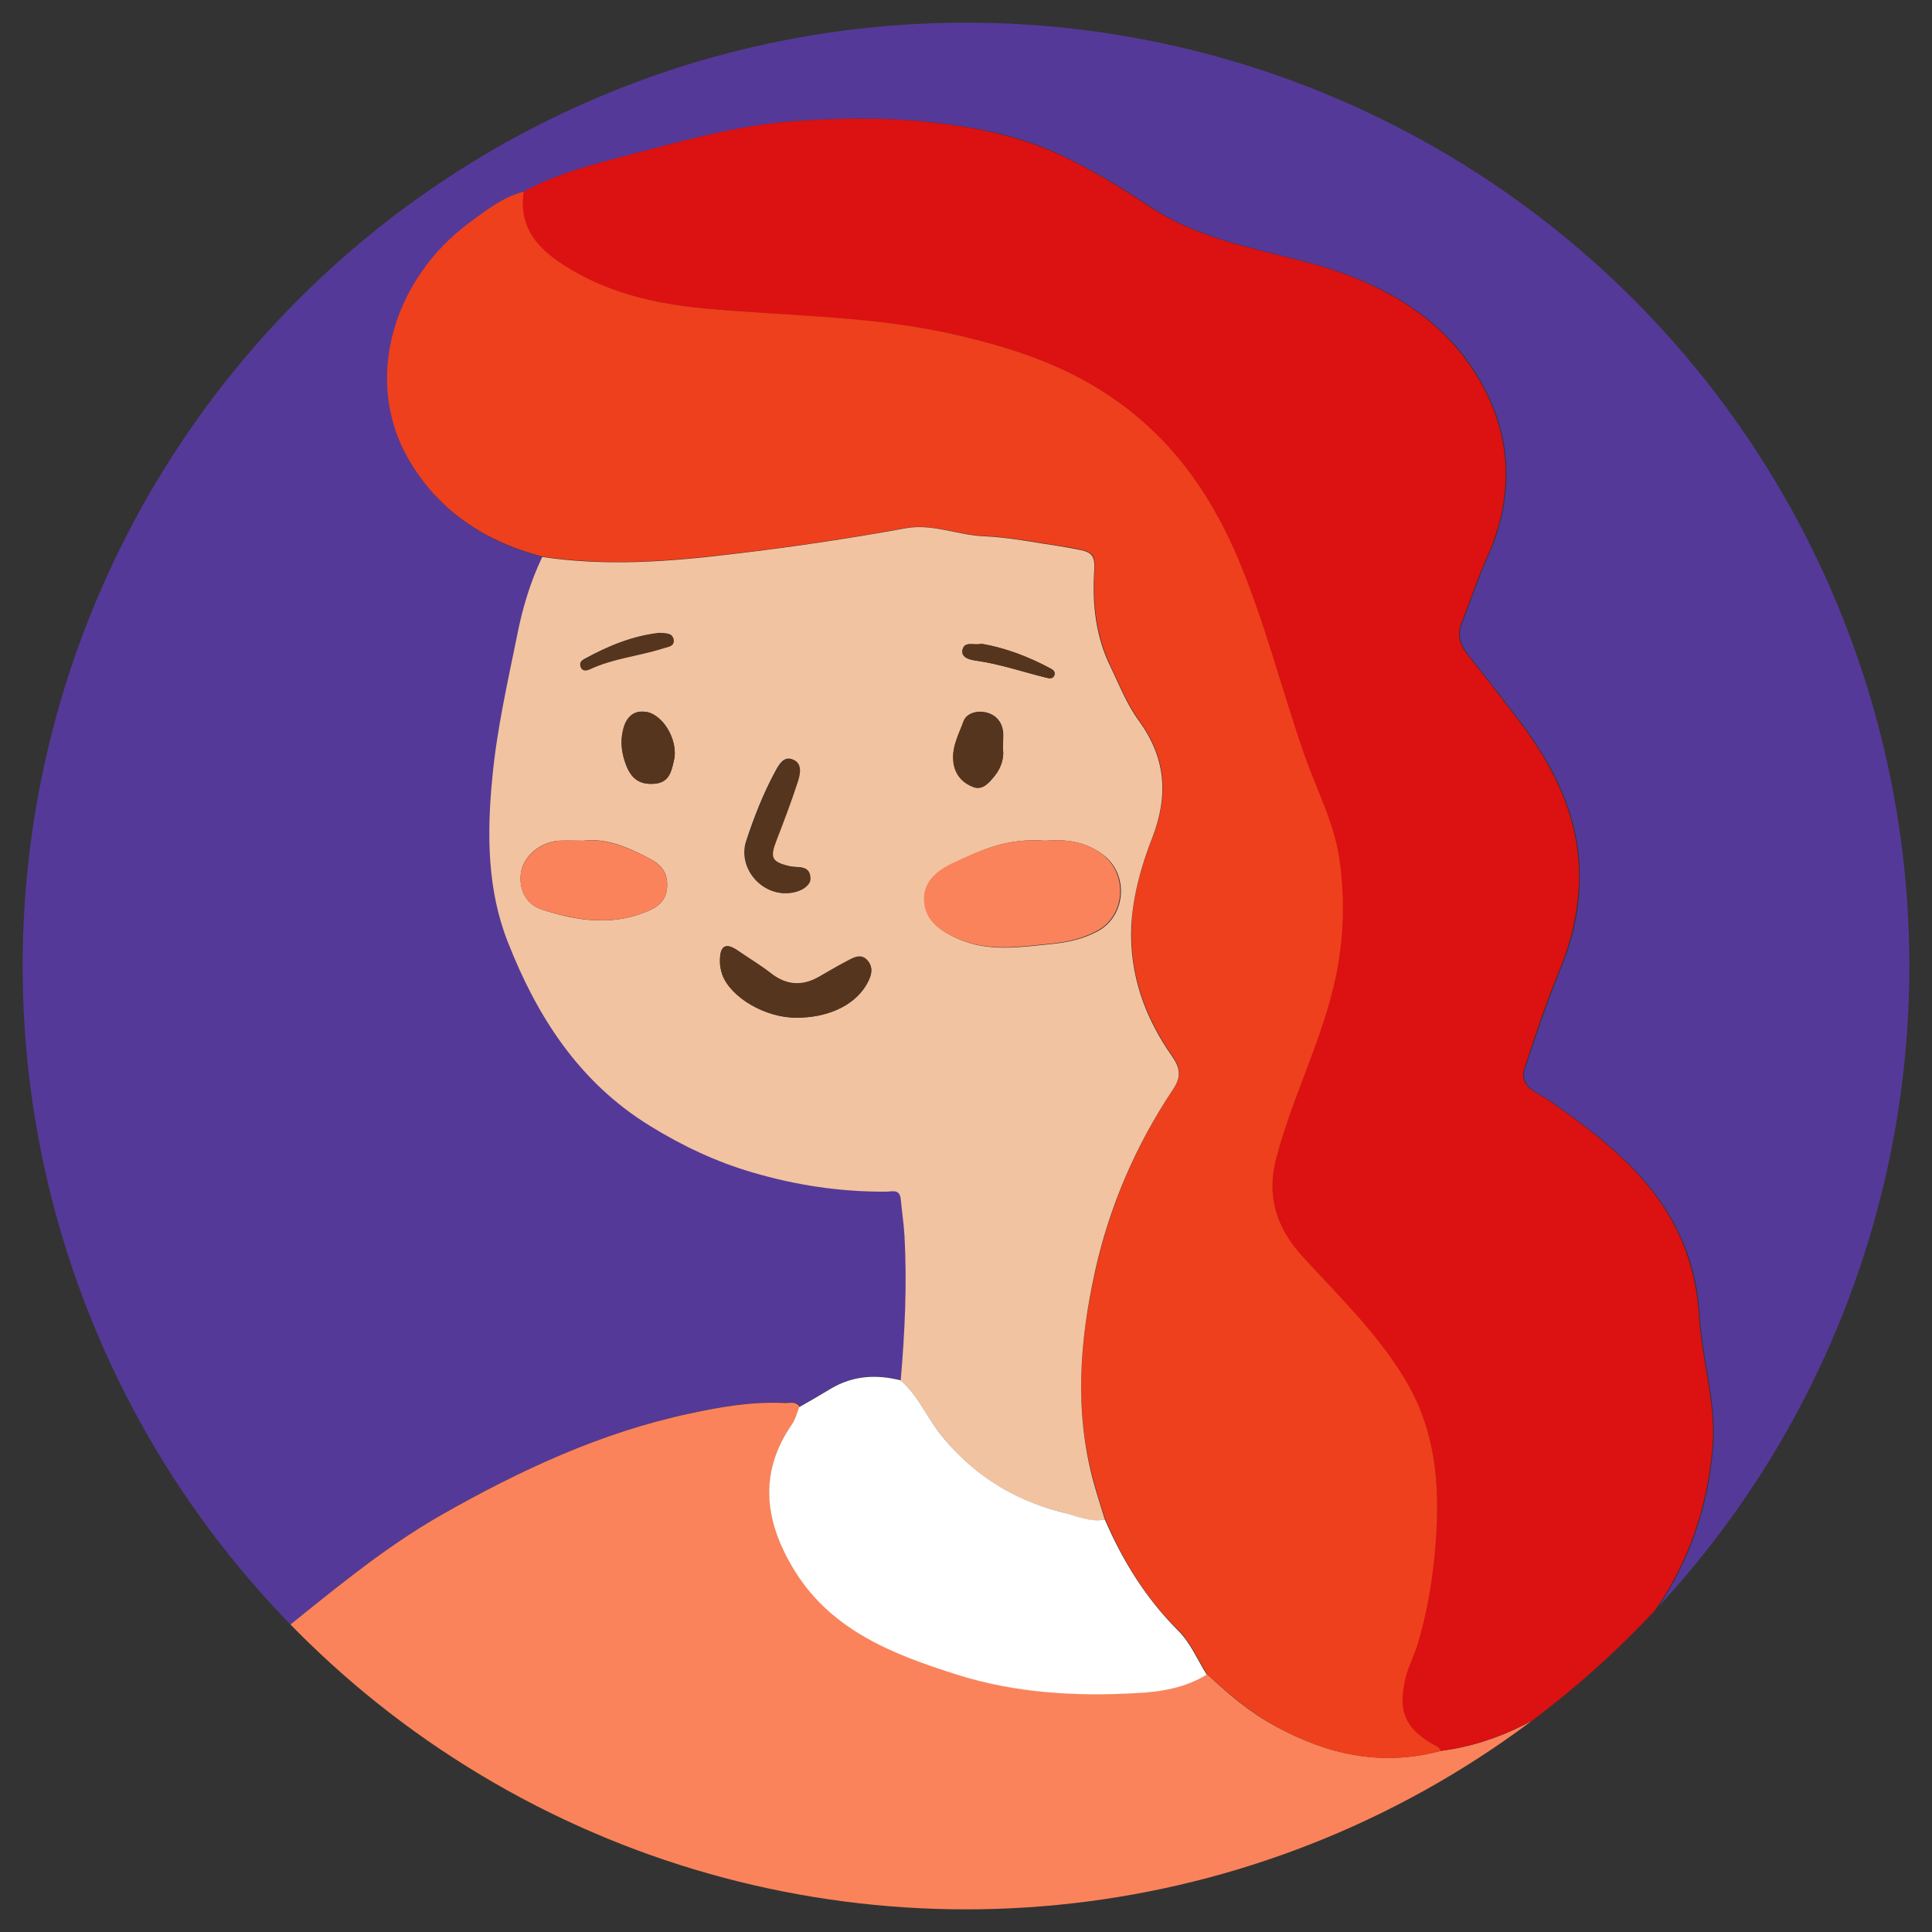 <?xml version="1.0" encoding="utf-8"?>
<!-- Generator: Adobe Illustrator 27.4.1, SVG Export Plug-In . SVG Version: 6.00 Build 0)  -->
<svg version="1.1" id="Calque_2" xmlns="http://www.w3.org/2000/svg" xmlns:xlink="http://www.w3.org/1999/xlink" x="0px" y="0px"
	 viewBox="0 0 512 512" style="enable-background:new 0 0 512 512;" xml:space="preserve">
<rect x="0" y="0" width="512" height="512" fill="#333333" stroke="none"/>
<style type="text/css">
	.st0{clip-path:url(#SVGID_00000016779174285356446600000017239257989532009888_);fill:#553998;}
	.st1{clip-path:url(#SVGID_00000016779174285356446600000017239257989532009888_);fill:#FA835B;}
	.st2{clip-path:url(#SVGID_00000016779174285356446600000017239257989532009888_);fill:#DC1111;}
	.st3{clip-path:url(#SVGID_00000016779174285356446600000017239257989532009888_);fill:#EE401D;}
	.st4{clip-path:url(#SVGID_00000016779174285356446600000017239257989532009888_);fill:#F2C3A0;}
	.st5{clip-path:url(#SVGID_00000016779174285356446600000017239257989532009888_);fill:#FFFFFF;}
	.st6{clip-path:url(#SVGID_00000016779174285356446600000017239257989532009888_);fill:#56351E;}
</style>
<g>
	<defs>
		<circle id="SVGID_1_" cx="256" cy="256" r="250"/>
	</defs>
	<clipPath id="SVGID_00000060027784013458545540000002358056365081812376_">
		<use xlink:href="#SVGID_1_"  style="overflow:visible;"/>
	</clipPath>
	<path style="clip-path:url(#SVGID_00000060027784013458545540000002358056365081812376_);fill:#553998;" d="M72.5,434.1
		c-8.7-7.8-15.7-17.1-22.9-26.2c-3.9-4.9-8.2-10-10.9-15.2c-3.1-5.9-7.2-11.4-10-17.6C23.6,363.8,18,352.7,13.9,341
		c-5.1-14.6-8.6-29.6-11.3-44.8c-3.4-19.3-2.6-38.6-2.8-57.9c-0.1-10.4,2.5-20.5,4.2-30.7c4.4-25.1,13.2-48.8,25.1-71.3
		c5.3-10.1,10.9-20.1,17.5-29.4c3.5-5,7.2-10.3,11.6-14.7c8.3-8.4,15.9-17.4,24.6-25.4c11.8-10.9,24.7-20.1,38.1-28.6
		c22.4-14.3,46.7-24.4,72.5-30.6c16.3-3.9,32.8-5.9,49.6-7.1c14.8-1.1,29.4,0,44,1.5c23,2.4,45.1,8.6,66.5,17.2
		c13.7,5.5,27,12.3,39.4,20.1c10.6,6.7,20.7,14.7,30.3,23.1c25.6,22.4,45.9,48.6,61.4,78.7c10.4,20.3,17.4,41.8,22,64.1
		c2.7,13.1,4,26.5,4.6,40c0.4,8.5-0.1,16.8-0.3,25.1c0,2.3-0.3,4.6,1,6.7c0.3,0.4,0.7,0.8,0.5,1.7c-4.6,14.4-4.8,29.8-9,44.1
		c-3.2,11-7.1,22-11.7,32.6c-5.9,13.6-12.6,26.8-20.7,39.1c-12.5,18.8-26.9,36.1-43.7,51.3c-0.6,0.5-1.5,0.6-2.2,0.9
		c-0.3-1.1-1-1.8-2.1-2.2c2.4-2.5,4.9-4.9,7.3-7.4c14.3-15,21.9-32.9,23.7-53.5c1-11.7-2.8-22.9-3.5-34.4
		c-0.4-6.8-1.7-13.6-4.5-20.1c-7.2-16.9-21-27.4-35.4-37.5c-2.8-2-8.1-3.3-6.4-8.6c2.9-8.9,6-17.8,9.5-26.5c2.9-7,4.6-14.2,4.9-21.7
		c0.8-16.9-6.2-31.1-16.1-44.1c-4.5-5.9-9.1-11.7-13.7-17.6c-2-2.6-2.5-5.2-1.2-8.4c2.3-5.6,4.1-11.4,6.6-16.9
		c6.6-14.6,6.8-29.7-0.1-43.6c-9.4-19.1-26.8-29.1-46.9-34.5c-14.5-3.9-29.4-6.3-42.3-14.9c-7.9-5.3-16.1-10.2-24.8-14.2
		c-10.3-4.7-21.2-6.8-32.4-8.1c-12.3-1.4-24.6-1.3-36.8-0.4c-13.3,0.9-26.3,4.3-39.2,7.7c-11.2,3-22.5,5.3-32.8,11
		c-5.6,1.4-10,5-14.4,8.3c-20.3,15-28.1,41.7-16.3,62.4c7.9,13.9,20.3,22.1,35.7,26.1c-3.2,6.7-5.3,13.8-6.8,20.9
		c-2.6,12.3-5.3,24.6-6.5,37.2c-1.5,15-1.3,30,4.1,43.9c7.8,19.6,18.8,37.1,37.7,48.7c8.6,5.3,17.6,9.5,27.1,12.3
		c11.5,3.4,23.4,5.3,35.5,5.1c1.4,0,3.5-0.9,3.8,1.9c0.3,3.3,0.8,6.6,1,9.8c0.7,12.8,0.1,25.6-1,38.3c-6.4-1.5-12.5-1.3-18.4,2.1
		c-2.8,1.6-5.6,3.2-8.4,4.9c-1.1-1.6-2.7-0.9-4.1-1c-8.5-0.4-16.7,1.1-25,2.8c-23.5,5.1-45.1,15.1-65.7,26.8
		C101.1,410.5,86.9,422.6,72.5,434.1z"/>
	<path style="clip-path:url(#SVGID_00000060027784013458545540000002358056365081812376_);fill:#FA835B;" d="M72.5,434.1
		c14.4-11.5,28.6-23.6,44.6-32.7c20.6-11.7,42.2-21.8,65.7-26.8c8.3-1.8,16.5-3.2,25-2.8c1.4,0.1,3-0.6,4.1,1
		c-0.6,1.5-1,3.2-1.9,4.5c-9.2,13.3-7.2,26.4,0.9,39.2c9.9,15.8,26.2,21.9,42.8,27.2c15.5,4.9,31.4,5.8,47.5,4.9
		c6.5-0.3,12.9-1.5,18.7-4.9c5.6,5.2,11.3,10.1,18,13.7c13.8,7.6,28.3,10.8,43.9,6.6c15.8-2,28.9-9.6,41-19.4
		c1.1,0.3,1.8,1.1,2.1,2.2c-4.6,6-10.9,10-16.7,14.5c-11.5,8.8-23.6,16.7-36.7,23.1c-24.5,12-50.2,20.2-77.2,24.7
		c-19,3.1-38,3.6-56.9,2.5c-28.8-1.8-56.6-8.7-83.2-20.4c-25.7-11.3-49.1-26.1-69.9-45C80.2,442.2,76,438.5,72.5,434.1z"/>
	<path style="clip-path:url(#SVGID_00000060027784013458545540000002358056365081812376_);fill:#DC1111;" d="M422.7,444.6
		c-12.1,9.8-25.2,17.4-41,19.4c-0.4-1.3-1.7-1.5-2.7-2.1c-6.8-4.2-8.5-8.7-6.8-16.4c0.7-3.4,2.4-6.5,3.4-9.8
		c2.3-7.8,3.7-15.7,4.5-23.7c1.6-16.1,1.1-31.6-7.7-46.2c-7.4-12.4-17.8-22.3-27.3-32.8c-7.2-7.9-9.5-16.3-6.9-26.4
		c4.3-16.2,12.2-31.2,15.7-47.7c2.1-10.1,2.4-20.1,1.1-30.2c-1.2-10-6.1-18.9-9.3-28.3c-6.2-17.7-10.7-36-18.1-53.3
		c-7.3-17.2-18-31.7-33.7-42.2c-12.3-8.3-26.1-12.8-40.4-16.1c-21.4-4.9-43.4-5-65.1-6.9c-13.1-1.1-25.6-3.6-36.9-10.3
		c-7.8-4.6-14.5-10.2-12.8-20.8c10.3-5.6,21.7-8,32.8-11c12.9-3.4,25.9-6.8,39.2-7.7c12.2-0.9,24.5-1,36.8,0.4
		c11.2,1.3,22.1,3.5,32.4,8.1c8.7,3.9,16.8,8.9,24.8,14.2c12.9,8.6,27.8,11,42.3,14.9c20.1,5.4,37.4,15.4,46.9,34.5
		c6.9,13.9,6.7,29,0.1,43.6c-2.5,5.5-4.3,11.3-6.6,16.9c-1.3,3.1-0.8,5.8,1.2,8.4c4.6,5.8,9.2,11.7,13.7,17.6
		c9.9,13,16.9,27.3,16.1,44.1c-0.4,7.4-2,14.6-4.9,21.7c-3.6,8.7-6.6,17.6-9.5,26.5c-1.7,5.3,3.6,6.6,6.4,8.6
		c14.4,10.1,28.2,20.6,35.4,37.5c2.7,6.5,4.1,13.3,4.5,20.1c0.7,11.5,4.5,22.7,3.5,34.4c-1.8,20.6-9.5,38.5-23.7,53.5
		C427.6,439.6,425.1,442.1,422.7,444.6z"/>
	<path style="clip-path:url(#SVGID_00000060027784013458545540000002358056365081812376_);fill:#EE401D;" d="M138.8,50.8
		c-1.6,10.6,5,16.2,12.8,20.8c11.4,6.7,23.9,9.2,36.9,10.3c21.7,1.9,43.7,1.9,65.1,6.9c14.3,3.3,28.1,7.8,40.4,16.1
		c15.7,10.5,26.3,25,33.7,42.2c7.4,17.3,11.9,35.6,18.1,53.3c3.3,9.4,8.1,18.3,9.3,28.3c1.3,10.1,1,20.1-1.1,30.2
		c-3.5,16.5-11.4,31.5-15.7,47.7c-2.7,10.1-0.3,18.5,6.9,26.4c9.6,10.5,19.9,20.4,27.3,32.8c8.7,14.6,9.2,30.1,7.7,46.2
		c-0.8,8.1-2.2,16-4.5,23.7c-1,3.3-2.7,6.3-3.4,9.8c-1.7,7.8,0,12.2,6.8,16.4c1,0.6,2.2,0.8,2.7,2.1c-15.6,4.3-30.1,1-43.9-6.6
		c-6.7-3.7-12.4-8.6-18-13.7c-2.5-4-4.4-8.6-7.7-11.8c-8.6-8.4-14.6-18.4-19.3-29.3c-1-3.3-2.1-6.5-3-9.9
		c-5.2-18.6-3.8-37.4,0.4-55.9c3.8-17.2,10.8-33.4,20.6-48.1c2.2-3.4,2-5.7-0.2-8.9c-7.2-10.2-11.3-21.6-10.8-34.3
		c0.3-8.1,2.6-16,5.5-23.4c4.4-11.3,3.7-21.3-3.5-31.2c-3.1-4.2-5.1-9.3-7.4-14.1c-4-8.2-5-17.1-4.4-26c0.2-3.6-0.7-4.5-3.5-5.1
		c-1.8-0.4-3.6-0.8-5.4-1c-6.8-1-13.6-2.4-20.5-2.7c-6.9-0.3-13.6-3.3-20.6-2.1c-15.4,2.8-30.8,5.1-46.4,6.9
		c-16.7,2-33.3,3.2-49.9,0.7c-15.3-4-27.8-12.2-35.7-26.1c-11.8-20.7-4-47.4,16.3-62.4C128.8,55.8,133.2,52.2,138.8,50.8z"/>
	<path style="clip-path:url(#SVGID_00000060027784013458545540000002358056365081812376_);fill:#F2C3A0;" d="M143.7,147.6
		c16.7,2.5,33.3,1.3,49.9-0.7c15.5-1.8,31-4.1,46.4-6.9c7-1.3,13.7,1.8,20.6,2.1c6.9,0.3,13.7,1.7,20.5,2.7c1.8,0.3,3.6,0.6,5.4,1
		c2.7,0.6,3.7,1.5,3.5,5.1c-0.6,8.9,0.3,17.8,4.4,26c2.3,4.8,4.3,9.9,7.4,14.1c7.2,9.9,7.9,19.9,3.5,31.2
		c-2.9,7.4-5.1,15.3-5.5,23.4c-0.5,12.7,3.6,24.1,10.8,34.3c2.2,3.2,2.5,5.5,0.2,8.9c-9.8,14.7-16.8,30.9-20.6,48.1
		c-4.1,18.5-5.5,37.2-0.4,55.9c0.9,3.3,2,6.6,3,9.9c-4.1,0.9-7.8-1-11.6-2c-13.1-3.2-23.8-10.3-32.2-20.9c-3.6-4.5-5.8-10.1-10.3-14
		c1.1-12.8,1.7-25.5,1-38.3c-0.2-3.3-0.7-6.6-1-9.8c-0.3-2.7-2.4-1.9-3.8-1.9c-12.1,0.1-24-1.7-35.5-5.1c-9.6-2.8-18.5-7-27.1-12.3
		c-18.9-11.6-30-29.1-37.7-48.7c-5.5-13.9-5.6-28.8-4.1-43.9c1.2-12.6,4-24.9,6.5-37.2C138.4,161.4,140.5,154.3,143.7,147.6z
		 M277,222.8c-10.2-0.8-17.4,2.6-24.7,6.2c-4.3,2.1-7.7,5.3-7.2,10.3c0.5,4.9,4.2,7.4,8.6,9.4c8.2,3.7,16.5,2.3,24.8,1.5
		c4.2-0.4,8.5-1.3,12.4-3.4c7.6-4.1,8.3-15.2,1.4-20.3C287.4,222.8,282.1,222.4,277,222.8z M154.6,222.8c-2.5,0-4.5-0.1-6.5,0
		c-5.1,0.4-9.6,4.2-10.1,8.9c-0.4,4.4,1.5,8,5.8,9.4c9,2.9,18.1,4.3,27.3,0.6c3.1-1.2,5.5-2.9,5.7-6.7c0.2-3.7-1.6-5.9-4.7-7.5
		C166.5,224.6,160.7,222,154.6,222.8z M211.1,269.7c8,0,14.8-3,18.2-8.2c1.3-2.1,2.6-4.7,0.6-6.9c-1.8-2-4-0.5-5.9,0.4
		c-2.3,1.2-4.6,2.6-6.9,3.9c-4.5,2.6-8.6,2.3-12.8-0.9c-2.8-2.2-5.9-4.1-8.9-6.1c-3.2-2.2-4.6-1.1-4.6,2.5c0,1.3,0.2,2.5,0.6,3.9
		C193.6,264.3,202.8,269.8,211.1,269.7z M208,236.7c3.5,0.1,6.7-1.6,6.6-3.8c0-3.9-3.3-2.8-5.5-3.4c-4.7-1.1-5.3-2.4-3.5-6.9
		c2-5.2,4-10.4,5.7-15.7c0.6-1.9,1.2-4.7-1.4-5.7c-2.2-0.8-3.4,1.3-4.4,3.1c-3.3,6.1-5.8,12.5-7.9,19
		C195.8,229.8,201.2,236.6,208,236.7z M170.6,188.6c-3.2-0.3-4.9,2.1-5.5,4.9c-0.7,3-0.3,6.2,0.8,9.2c1.4,3.6,3.5,5.3,7.5,5
		c4.1-0.3,4.6-3.5,5.2-6.2C179.9,196.1,175.3,188.7,170.6,188.6z M265.8,198.6c0-2.3,0.2-3.7,0-5c-0.4-2.5-2-4.2-4.4-4.8
		c-2.5-0.6-5.3,0.2-6,2.3c-1.3,3.6-3.4,7.1-2.6,11.3c0.6,3.2,2.6,5.1,5.2,6.1c2.6,1,4.3-1.3,5.7-3
		C265.4,203.3,266.1,200.6,265.8,198.6z M174.7,167.7c-7.1,0.8-13.6,3.5-19.8,6.9c-0.9,0.5-1.3,1-1.1,1.9c0.4,1.4,1.5,1.2,2.4,0.7
		c6.1-2.8,12.9-3.5,19.3-5.5c1.4-0.4,3.4-0.5,2.9-2.5C178.1,167.7,176.2,167.8,174.7,167.7z M260.1,170.6c-1.8,0.6-4.4-0.8-5,1.5
		c-0.6,2.4,2.4,2.8,3.7,3c6.3,0.9,12.3,3,18.5,4.5c0.7,0.2,1.8,0.3,2.1-0.6c0.4-1-0.4-1.6-1.1-1.9
		C272.5,174,266.4,171.7,260.1,170.6z"/>
	<path style="clip-path:url(#SVGID_00000060027784013458545540000002358056365081812376_);fill:#FFFFFF;" d="M238.7,365.8
		c4.5,3.9,6.7,9.4,10.3,14c8.4,10.6,19.1,17.6,32.2,20.9c3.8,0.9,7.5,2.8,11.6,2c4.7,10.9,10.8,20.8,19.3,29.3
		c3.3,3.2,5.2,7.8,7.7,11.8c-5.7,3.5-12.2,4.6-18.7,4.9c-16,0.9-32,0-47.5-4.9c-16.7-5.3-32.9-11.5-42.8-27.2
		c-8-12.8-10.1-25.9-0.9-39.2c0.9-1.3,1.3-3,1.9-4.5c2.8-1.6,5.6-3.2,8.4-4.9C226.1,364.5,232.3,364.2,238.7,365.8z"/>
	<path style="clip-path:url(#SVGID_00000060027784013458545540000002358056365081812376_);fill:#FA835B;" d="M277,222.8
		c5.1-0.4,10.4,0,15.1,3.6c6.9,5.2,6.2,16.3-1.4,20.3c-3.9,2.1-8.1,3-12.4,3.4c-8.3,0.8-16.6,2.2-24.8-1.5c-4.4-2-8.1-4.5-8.6-9.4
		c-0.5-5.1,2.9-8.2,7.2-10.3C259.6,225.4,266.8,222,277,222.8z"/>
	<path style="clip-path:url(#SVGID_00000060027784013458545540000002358056365081812376_);fill:#FA835B;" d="M154.6,222.8
		c6.1-0.7,11.8,1.8,17.5,4.7c3,1.6,4.9,3.8,4.7,7.5c-0.2,3.8-2.6,5.5-5.7,6.7c-9.2,3.7-18.3,2.2-27.3-0.6c-4.3-1.4-6.2-5-5.8-9.4
		c0.5-4.6,4.9-8.4,10.1-8.9C150.1,222.6,152.1,222.8,154.6,222.8z"/>
	<path style="clip-path:url(#SVGID_00000060027784013458545540000002358056365081812376_);fill:#56351E;" d="M211.1,269.7
		c-8.3,0-17.5-5.4-19.7-11.5c-0.5-1.3-0.7-2.5-0.6-3.9c0.1-3.6,1.5-4.6,4.6-2.5c3,2.1,6.1,3.9,8.9,6.1c4.1,3.2,8.3,3.5,12.8,0.9
		c2.3-1.3,4.6-2.7,6.9-3.9c1.9-1,4.1-2.5,5.9-0.4c1.9,2.2,0.7,4.8-0.6,6.9C226,266.7,219.1,269.7,211.1,269.7z"/>
	<path style="clip-path:url(#SVGID_00000060027784013458545540000002358056365081812376_);fill:#56351E;" d="M208,236.7
		c-6.8-0.1-12.2-6.9-10.2-13.3c2.1-6.5,4.6-13,7.9-19c1-1.8,2.2-3.9,4.4-3.1c2.6,0.9,2,3.8,1.4,5.7c-1.7,5.3-3.7,10.5-5.7,15.7
		c-1.8,4.6-1.3,5.8,3.5,6.9c2.2,0.5,5.5-0.6,5.5,3.4C214.7,235,211.5,236.7,208,236.7z"/>
	<path style="clip-path:url(#SVGID_00000060027784013458545540000002358056365081812376_);fill:#56351E;" d="M170.6,188.6
		c4.8,0.1,9.3,7.4,8,12.9c-0.7,2.7-1.1,5.9-5.2,6.2c-4,0.3-6.1-1.4-7.5-5c-1.2-3.1-1.6-6.2-0.8-9.2
		C165.7,190.8,167.4,188.4,170.6,188.6z"/>
	<path style="clip-path:url(#SVGID_00000060027784013458545540000002358056365081812376_);fill:#56351E;" d="M265.8,198.6
		c0.3,2-0.3,4.7-2.2,7c-1.4,1.7-3.2,4-5.7,3c-2.6-1-4.6-2.9-5.2-6.1c-0.7-4.2,1.3-7.7,2.6-11.3c0.8-2.1,3.6-2.9,6-2.3
		c2.4,0.6,4,2.3,4.4,4.8C265.9,194.9,265.8,196.3,265.8,198.6z"/>
	<path style="clip-path:url(#SVGID_00000060027784013458545540000002358056365081812376_);fill:#56351E;" d="M174.7,167.8
		c1.5,0.1,3.4,0,3.8,1.6c0.4,2-1.5,2-2.9,2.5c-6.4,2-13.1,2.6-19.3,5.5c-0.9,0.4-2,0.6-2.4-0.7c-0.2-0.9,0.2-1.4,1.1-1.9
		C161.1,171.2,167.6,168.6,174.7,167.8z"/>
	<path style="clip-path:url(#SVGID_00000060027784013458545540000002358056365081812376_);fill:#56351E;" d="M260.1,170.6
		c6.4,1.1,12.4,3.4,18.2,6.5c0.7,0.4,1.5,1,1.1,1.9c-0.4,1-1.4,0.8-2.1,0.6c-6.1-1.5-12.1-3.6-18.5-4.5c-1.3-0.2-4.3-0.6-3.7-3
		C255.7,169.8,258.2,171.1,260.1,170.6z"/>
</g>
</svg>
